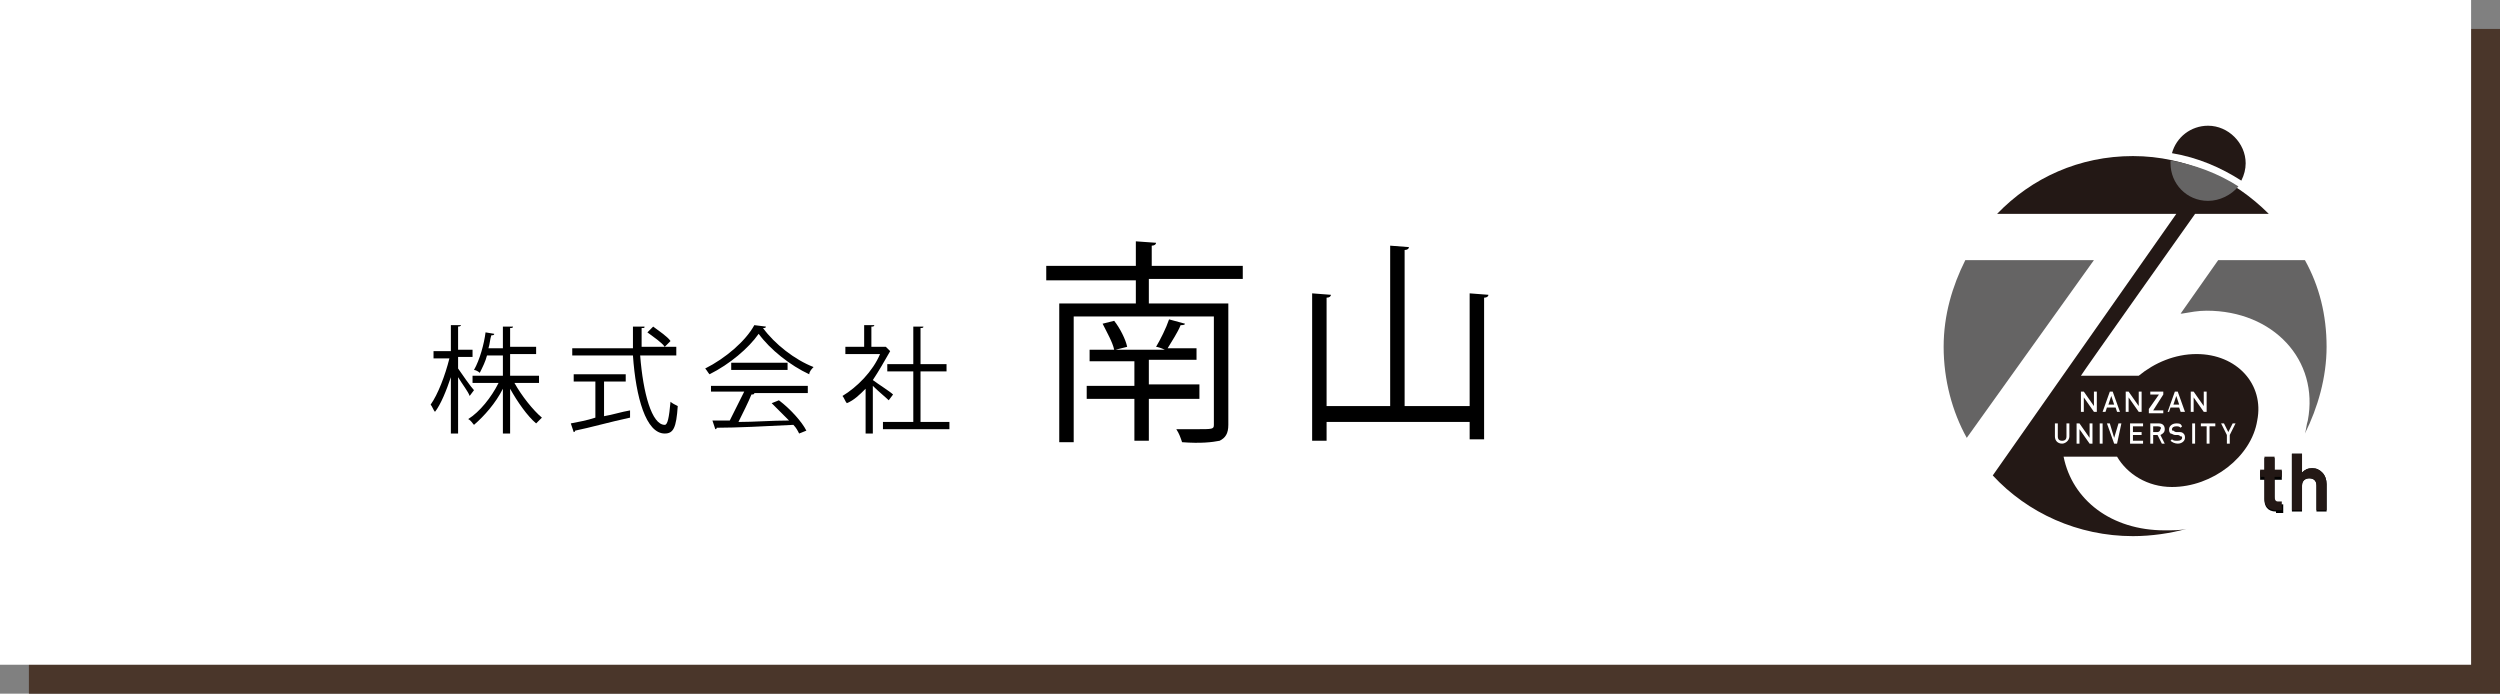 <?xml version="1.0" encoding="utf-8"?>
<!-- Generator: Adobe Illustrator 25.2.1, SVG Export Plug-In . SVG Version: 6.00 Build 0)  -->
<svg version="1.1" id="レイヤー_1" xmlns="http://www.w3.org/2000/svg" xmlns:xlink="http://www.w3.org/1999/xlink" x="0px"
	 y="0px" viewBox="0 0 173 48" style="enable-background:new 0 0 173 48;" xml:space="preserve">
<rect x="0" y="0" width="173" height="48" fill="#808080" stroke="none"/>
<style type="text/css">
	.st0{fill:#4A362A;}
	.st1{fill:#FFFFFF;}
	.st2{fill:#231815;}
	.st3{fill:#656464;}
</style>
<g>
	<rect x="2" y="2" class="st0" width="171" height="46"/>
	<rect class="st1" width="171" height="46"/>
	<g>
		<path d="M31.7,25.5c0.2,0.3,0.9,1.3,1.1,1.5l-0.3,0.4c-0.1-0.3-0.5-0.8-0.8-1.3V30h-0.5v-3.9c-0.3,0.9-0.7,1.9-1.1,2.4
			c-0.1-0.1-0.2-0.4-0.3-0.5c0.5-0.7,1-2,1.3-3.2H30v-0.5h1.2v-1.8l0.7,0c0,0,0,0.1-0.2,0.1v1.6h1v0.5h-1V25.5z M37.3,26.5h-1.7
			c0.5,0.9,1.3,1.9,1.9,2.4c-0.1,0.1-0.3,0.3-0.4,0.4c-0.6-0.5-1.3-1.5-1.8-2.4V30h-0.5v-3.1c-0.5,1-1.3,1.9-2,2.5
			c-0.1-0.1-0.2-0.3-0.4-0.4c0.8-0.5,1.6-1.5,2.1-2.5h-1.8V26h2.1v-1.4h-1.1c-0.1,0.4-0.3,0.8-0.5,1.2c-0.1-0.1-0.3-0.2-0.4-0.2
			c0.4-0.7,0.7-1.8,0.8-2.6l0.6,0.1c0,0.1-0.1,0.1-0.2,0.1c-0.1,0.3-0.1,0.6-0.2,0.9h1v-1.5l0.7,0c0,0.1-0.1,0.1-0.2,0.1V24h1.8v0.5
			h-1.8V26h2V26.5z"/>
		<path d="M46.7,24.6h-2.4c0.2,2.6,0.8,4.8,1.7,4.8c0.2,0,0.3-0.5,0.4-1.6c0.1,0.1,0.3,0.2,0.5,0.3C46.8,29.6,46.6,30,46,30
			c-1.3,0-2-2.5-2.2-5.4h-4.2v-0.5h4.2c0-0.5,0-1,0-1.5l0.8,0c0,0.1,0,0.1-0.2,0.1c0,0.4,0,0.9,0,1.3h2.4V24.6z M41.8,26.4v2.4
			c0.6-0.1,1.2-0.3,1.8-0.4l0,0.5c-1.4,0.3-2.8,0.7-3.8,0.9c0,0.1-0.1,0.1-0.1,0.1l-0.2-0.6c0.5-0.1,1.1-0.2,1.7-0.4v-2.5h-1.5v-0.5
			h3.6v0.5H41.8z M45.2,22.6c0.4,0.3,1,0.7,1.2,1L46,24c-0.2-0.3-0.8-0.7-1.2-1L45.2,22.6z"/>
		<path d="M53,22.6c0,0.1-0.1,0.1-0.2,0.1c0.8,1.1,2.2,2.2,3.5,2.7c-0.1,0.1-0.3,0.3-0.3,0.5c-1.3-0.6-2.7-1.7-3.5-2.8
			c-0.7,1-2,2.1-3.4,2.8c-0.1-0.1-0.2-0.3-0.3-0.4c1.4-0.7,2.8-1.9,3.4-3L53,22.6z M49.2,27.2v-0.5h6.7v0.5h-3.8l0.1,0
			c0,0.1-0.1,0.1-0.2,0.1c-0.2,0.5-0.6,1.3-0.9,1.9c1.1,0,2.3-0.1,3.5-0.1c-0.4-0.4-0.8-0.8-1.2-1.2l0.5-0.2
			c0.8,0.6,1.6,1.5,1.9,2.1L55.3,30c-0.1-0.2-0.2-0.4-0.4-0.6c-1.9,0.1-4,0.2-5.3,0.2c0,0.1-0.1,0.1-0.1,0.1l-0.2-0.6
			c0.3,0,0.7,0,1.2,0c0.3-0.6,0.7-1.4,1-2H49.2z M50.6,25.1h3.9v0.5h-3.9V25.1z"/>
		<path d="M61.6,24.3C61.6,24.3,61.5,24.4,61.6,24.3c-0.4,0.7-0.8,1.4-1.2,2c0.4,0.3,1.2,0.8,1.4,1l-0.3,0.4c-0.2-0.2-0.7-0.6-1.1-1
			V30h-0.5v-3.1c-0.4,0.4-0.8,0.8-1.3,1c-0.1-0.1-0.2-0.4-0.3-0.5c1-0.6,2.1-1.7,2.6-2.9h-2.4v-0.5h1.3v-1.5l0.7,0
			c0,0.1-0.1,0.1-0.2,0.1v1.4h0.9l0.1,0L61.6,24.3z M63.8,29.2h1.9v0.5h-4.6v-0.5h2.1v-3.5h-1.8v-0.5h1.8v-2.6l0.7,0
			c0,0.1-0.1,0.1-0.2,0.1v2.5h1.8v0.5h-1.8V29.2z"/>
		<path d="M85.8,19.3h-6.3V21H85v8.4c0,0.6-0.2,0.9-0.6,1.1c-0.5,0.1-1.3,0.2-2.6,0.1c-0.1-0.3-0.2-0.6-0.4-0.9c0.5,0,1,0,1.4,0
			c1.1,0,1.2,0,1.2-0.3v-7.5h-9.7v8.7h-1V21h5.3v-1.6h-6.2v-1h6.2v-1.7l1.4,0.1c0,0.1-0.1,0.2-0.3,0.2v1.4h6.3V19.3z M83,27.6h-3.5
			v2.9h-1v-2.9h-3.3v-0.9h3.3v-1.7h-3.1v-0.8h1.7c-0.1-0.5-0.5-1.2-0.8-1.8l0.8-0.2c0.4,0.5,0.8,1.3,0.9,1.8l-0.8,0.2h3.4
			c-0.2-0.1-0.5-0.2-0.6-0.2c0.3-0.5,0.7-1.3,0.9-1.9l1.1,0.3c0,0.1-0.2,0.1-0.3,0.1c-0.2,0.5-0.6,1.1-0.9,1.6h2v0.8h-3.3v1.7H83
			V27.6z"/>
		<path d="M101.7,20.3l1.3,0.1c0,0.1-0.1,0.2-0.3,0.2v9.8h-1v-1.2h-9.9v1.3h-1V20.3l1.3,0.1c0,0.1-0.1,0.2-0.3,0.2v7.5h4.4V17
			l1.3,0.1c0,0.1-0.1,0.2-0.3,0.2v10.8h4.5V20.3z"/>
	</g>
	<path class="st1" d="M152.7,13.9c0.8,0,1.6-0.4,2.1-1c-1.4-0.9-3-1.5-4.7-1.9c0,0.1,0,0.1,0,0.2C150.1,12.7,151.3,13.9,152.7,13.9z
		"/>
	<g>
		<path class="st1" d="M144.8,28.6l-0.7-1v1H144v-1.4h0.2l0.7,1v-1h0.2v1.4H144.8z"/>
		<path class="st1" d="M146.4,28.6l-0.1-0.3h-0.6l-0.1,0.3h-0.2l0.5-1.4h0.2l0.5,1.4H146.4z M146.1,27.5l-0.2,0.6h0.4L146.1,27.5z"
			/>
		<path class="st1" d="M148,28.6l-0.7-1v1h-0.2v-1.4h0.2l0.7,1v-1h0.2v1.4H148z"/>
		<path class="st1" d="M148.6,28.6v-0.2l0.7-1h-0.6v-0.2h0.9v0.2l-0.7,1.1h0.7v0.2H148.6z"/>
		<path class="st1" d="M150.9,28.6l-0.1-0.3h-0.6l-0.1,0.3h-0.2l0.5-1.4h0.2l0.5,1.4H150.9z M150.5,27.5l-0.2,0.6h0.4L150.5,27.5z"
			/>
		<path class="st1" d="M152.4,28.6l-0.7-1v1h-0.2v-1.4h0.2l0.7,1v-1h0.2v1.4H152.4z"/>
		<path class="st1" d="M142.6,30.8c-0.3,0-0.5-0.2-0.5-0.5v-0.9h0.2v0.9c0,0.2,0.1,0.3,0.3,0.3s0.3-0.1,0.3-0.3v-0.9h0.2v0.9
			C143.1,30.6,142.9,30.8,142.6,30.8z"/>
		<path class="st1" d="M144.5,30.8l-0.7-1v1h-0.2v-1.4h0.2l0.7,1v-1h0.2v1.4H144.5z"/>
		<path class="st1" d="M145.2,30.8v-1.4h0.2v1.4H145.2z"/>
		<path class="st1" d="M146.5,30.8h-0.2l-0.5-1.4h0.2l0.3,1l0.3-1h0.2L146.5,30.8z"/>
		<path class="st1" d="M147.4,30.8v-1.4h0.9v0.2h-0.7V30h0.6v0.2h-0.6v0.4h0.7v0.2H147.4z"/>
		<path class="st1" d="M149.5,30.8l-0.3-0.6H149v0.6h-0.2v-1.4h0.6c0.3,0,0.4,0.2,0.4,0.4c0,0.2-0.1,0.3-0.3,0.4l0.3,0.6H149.5z
			 M149.3,29.6H149V30h0.3c0.1,0,0.2-0.1,0.2-0.2C149.5,29.7,149.4,29.6,149.3,29.6z"/>
		<path class="st1" d="M150.6,30.8c-0.2,0-0.4-0.1-0.5-0.2l0.1-0.1c0.1,0.1,0.2,0.1,0.4,0.1c0.2,0,0.3-0.1,0.3-0.2
			c0-0.1,0-0.1-0.1-0.1c0,0-0.1-0.1-0.2-0.1l-0.2,0c-0.1,0-0.2-0.1-0.3-0.1c-0.1-0.1-0.1-0.2-0.1-0.3c0-0.2,0.2-0.4,0.5-0.4
			c0.2,0,0.3,0,0.4,0.2l-0.1,0.1c-0.1-0.1-0.2-0.1-0.3-0.1c-0.2,0-0.3,0.1-0.3,0.2c0,0.1,0,0.1,0.1,0.1c0,0,0.1,0.1,0.2,0.1l0.2,0
			c0.1,0,0.2,0.1,0.3,0.1c0.1,0.1,0.1,0.2,0.1,0.3C151.1,30.7,150.9,30.8,150.6,30.8z"/>
		<path class="st1" d="M151.6,30.8v-1.4h0.2v1.4H151.6z"/>
		<path class="st1" d="M152.9,29.6v1.2h-0.2v-1.2h-0.4v-0.2h1v0.2H152.9z"/>
		<path class="st1" d="M154.3,30.2v0.6H154v-0.6l-0.4-0.8h0.2l0.3,0.6l0.3-0.6h0.2L154.3,30.2z"/>
	</g>
	<g>
		<path d="M157.5,35.4c-0.6,0-0.8-0.4-0.8-0.8v-1.4h-0.3v-0.6h0.3v-0.9h0.7v0.9h0.5v0.6h-0.5v1.4c0,0.2,0.1,0.3,0.3,0.3h0.3v0.6
			H157.5z"/>
		<path d="M160.3,35.4v-1.8c0-0.4-0.3-0.5-0.5-0.5c-0.2,0-0.5,0.1-0.5,0.5v1.8h-0.7v-4h0.7v1.3c0.2-0.2,0.4-0.3,0.7-0.3
			c0.3,0,0.5,0.1,0.7,0.3c0.2,0.2,0.3,0.5,0.3,0.8v1.9H160.3z"/>
	</g>
	<g>
		<g>
			<path class="st2" d="M149.8,36.7c-3.7,0-6.4-2.1-7-5.1h3.7c0.7,1.2,2.1,2.1,3.8,2.1c2.8,0,5.5-2.1,5.9-4.6
				c0.5-2.5-1.4-4.6-4.2-4.6c-1.5,0-2.9,0.6-4,1.5h-4c0.1-0.2,7.9-11.2,7.9-11.2h5.1c-2.4-2.4-5.7-4-9.4-4c-3.7,0-7,1.5-9.4,4h12.4
				l-12.7,18.1c2.4,2.6,5.9,4.2,9.7,4.2c1.3,0,2.6-0.2,3.7-0.5C150.9,36.7,150.4,36.7,149.8,36.7z"/>
			<path class="st3" d="M144.9,18H136c-0.9,1.8-1.5,3.8-1.5,6c0,2.3,0.6,4.5,1.6,6.3L144.9,18z"/>
			<path class="st3" d="M153.5,18l-2.6,3.7c0,0,0,0,0.1,0c0.6-0.1,1.1-0.2,1.7-0.2c4.6,0,7.8,3.4,7,7.6c-0.1,0.3-0.1,0.6-0.2,0.9
				c0.9-1.8,1.5-3.9,1.5-6c0-2.2-0.5-4.2-1.5-6H153.5z"/>
		</g>
		<path class="st3" d="M152.8,13.9c0.8,0,1.6-0.4,2.1-1c-1.4-0.9-3-1.5-4.7-1.8c0,0.1,0,0.1,0,0.2C150.2,12.7,151.3,13.9,152.8,13.9
			z"/>
		<path class="st2" d="M155.4,11.3c0-1.4-1.2-2.6-2.6-2.6c-1.2,0-2.2,0.8-2.5,1.9c1.8,0.3,3.4,1,4.8,1.9
			C155.3,12.1,155.4,11.7,155.4,11.3z"/>
		<g>
			<path class="st1" d="M144.9,28.5l-0.7-1v1H144v-1.4h0.2l0.7,1v-1h0.2v1.4H144.9z"/>
			<path class="st1" d="M146.5,28.5l-0.1-0.3h-0.6l-0.1,0.3h-0.2l0.5-1.4h0.2l0.5,1.4H146.5z M146.1,27.4l-0.2,0.6h0.4L146.1,27.4z"
				/>
			<path class="st1" d="M148,28.5l-0.7-1v1h-0.2v-1.4h0.2l0.7,1v-1h0.2v1.4H148z"/>
			<path class="st1" d="M148.7,28.5v-0.2l0.7-1h-0.6v-0.2h0.9v0.2l-0.7,1.1h0.7v0.2H148.7z"/>
			<path class="st1" d="M150.9,28.5l-0.1-0.3h-0.6l-0.1,0.3H150l0.5-1.4h0.2l0.5,1.4H150.9z M150.6,27.4l-0.2,0.6h0.4L150.6,27.4z"
				/>
			<path class="st1" d="M152.5,28.5l-0.7-1v1h-0.2v-1.4h0.2l0.7,1v-1h0.2v1.4H152.5z"/>
			<path class="st1" d="M142.7,30.7c-0.3,0-0.5-0.2-0.5-0.5v-0.9h0.2v0.9c0,0.2,0.1,0.3,0.3,0.3s0.3-0.1,0.3-0.3v-0.9h0.2v0.9
				C143.2,30.5,142.9,30.7,142.7,30.7z"/>
			<path class="st1" d="M144.6,30.7l-0.7-1v1h-0.2v-1.4h0.2l0.7,1v-1h0.2v1.4H144.6z"/>
			<path class="st1" d="M145.3,30.7v-1.4h0.2v1.4H145.3z"/>
			<path class="st1" d="M146.5,30.7h-0.2l-0.5-1.4h0.2l0.3,1l0.3-1h0.2L146.5,30.7z"/>
			<path class="st1" d="M147.4,30.7v-1.4h0.9v0.2h-0.7v0.4h0.6v0.2h-0.6v0.4h0.7v0.2H147.4z"/>
			<path class="st1" d="M149.6,30.7l-0.3-0.6H149v0.6h-0.2v-1.4h0.6c0.3,0,0.4,0.2,0.4,0.4c0,0.2-0.1,0.3-0.3,0.4l0.3,0.6H149.6z
				 M149.3,29.5H149v0.4h0.3c0.1,0,0.2-0.1,0.2-0.2C149.6,29.6,149.5,29.5,149.3,29.5z"/>
			<path class="st1" d="M150.7,30.7c-0.2,0-0.4-0.1-0.5-0.2l0.1-0.1c0.1,0.1,0.2,0.1,0.4,0.1c0.2,0,0.3-0.1,0.3-0.2
				c0-0.1,0-0.1-0.1-0.1c0,0-0.1-0.1-0.2-0.1l-0.2,0c-0.1,0-0.2-0.1-0.3-0.1c-0.1-0.1-0.1-0.2-0.1-0.3c0-0.2,0.2-0.4,0.5-0.4
				c0.2,0,0.3,0,0.4,0.2l-0.1,0.1c-0.1-0.1-0.2-0.1-0.3-0.1c-0.2,0-0.3,0.1-0.3,0.2c0,0.1,0,0.1,0.1,0.1c0,0,0.1,0.1,0.2,0.1l0.2,0
				c0.1,0,0.2,0,0.3,0.1c0.1,0.1,0.1,0.2,0.1,0.3C151.2,30.5,151,30.7,150.7,30.7z"/>
			<path class="st1" d="M151.7,30.7v-1.4h0.2v1.4H151.7z"/>
			<path class="st1" d="M152.9,29.5v1.2h-0.2v-1.2h-0.4v-0.2h1v0.2H152.9z"/>
			<path class="st1" d="M154.3,30.1v0.6h-0.2v-0.6l-0.4-0.8h0.2l0.3,0.6l0.3-0.6h0.2L154.3,30.1z"/>
		</g>
		<g>
			<path class="st2" d="M157.5,35.3c-0.6,0-0.8-0.4-0.8-0.8V33h-0.3v-0.5h0.3v-0.9h0.7v0.9h0.5V33h-0.5v1.4c0,0.2,0.1,0.3,0.2,0.3
				h0.3v0.6H157.5z"/>
			<path class="st2" d="M160.3,35.3v-1.7c0-0.4-0.2-0.5-0.5-0.5c-0.2,0-0.5,0.1-0.5,0.5v1.7h-0.7v-3.9h0.7v1.3
				c0.2-0.2,0.4-0.3,0.7-0.3c0.3,0,0.5,0.1,0.7,0.3c0.2,0.2,0.3,0.5,0.3,0.8v1.8H160.3z"/>
		</g>
	</g>
</g>
</svg>
